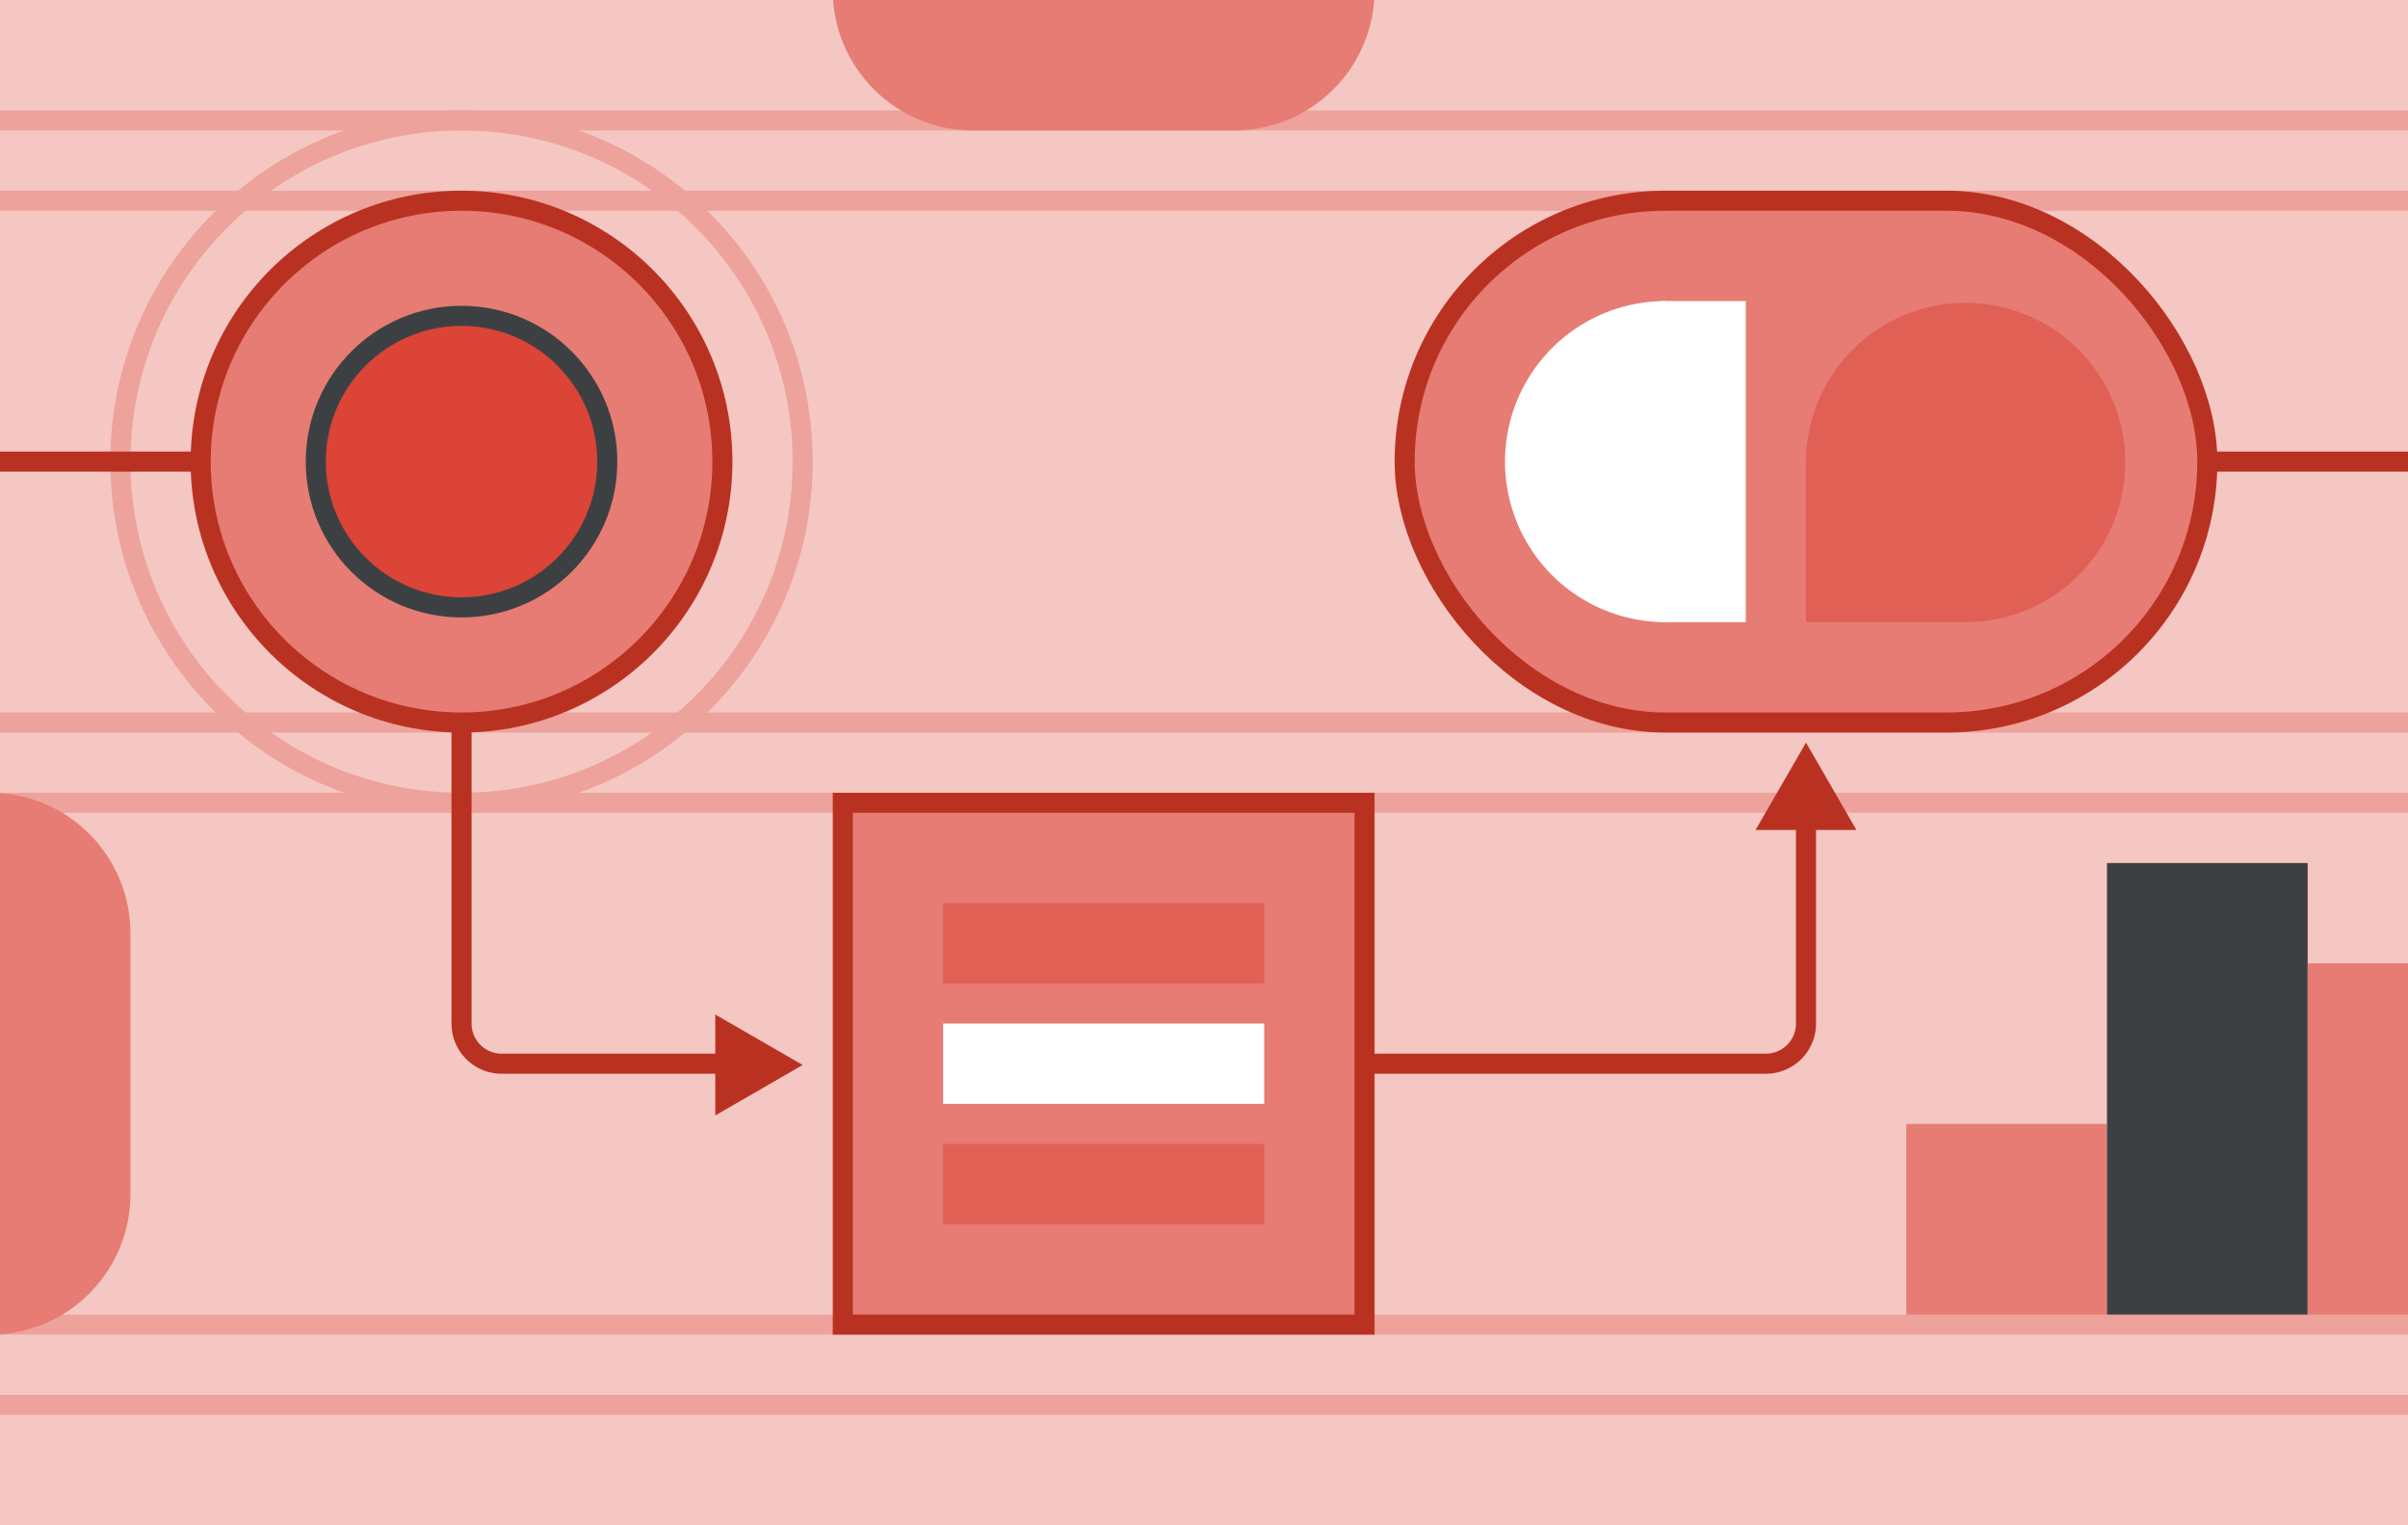 <svg xmlns="http://www.w3.org/2000/svg" viewBox="0 0 1200 760"><rect width="1200" height="760" style="fill:#f4c7c3"/><rect x="950" y="560" width="100" height="100" transform="translate(390 1610) rotate(-90)" style="fill:#e67c73"/><rect x="985" y="495" width="230" height="100" transform="translate(555 1645) rotate(-90)" style="fill:#3c4043"/><rect x="1110" y="520" width="180" height="100" transform="translate(630 1770) rotate(-90)" style="fill:#e67c73"/><line y1="100" x2="1200" y2="100" style="fill:none;stroke:#eda29b;stroke-miterlimit:10;stroke-width:10px"/><line y1="360" x2="1200" y2="360" style="fill:none;stroke:#eda29b;stroke-miterlimit:10;stroke-width:10px"/><line y1="400" x2="1200" y2="400" style="fill:none;stroke:#eda29b;stroke-miterlimit:10;stroke-width:10px"/><line y1="60" x2="1200" y2="60" style="fill:none;stroke:#eda29b;stroke-miterlimit:10;stroke-width:10px"/><line y1="700" x2="1200" y2="700" style="fill:none;stroke:#eda29b;stroke-miterlimit:10;stroke-width:10px"/><line y1="660" x2="1200" y2="660" style="fill:none;stroke:#eda29b;stroke-miterlimit:10;stroke-width:10px"/><circle cx="230" cy="230" r="170" style="fill:none;stroke:#eda29b;stroke-miterlimit:10;stroke-width:10px"/><circle cx="230" cy="230" r="130" style="fill:#e67c73;stroke:#b93221;stroke-miterlimit:10;stroke-width:10px"/><circle cx="230" cy="230" r="72.631" style="fill:#db4437;stroke:#3c4043;stroke-miterlimit:10;stroke-width:10px"/><rect x="700" y="100" width="400" height="260" rx="130" transform="translate(1800 460) rotate(-180)" style="fill:#e67c73;stroke:#b93221;stroke-miterlimit:10;stroke-width:10px"/><rect x="420" y="400" width="260" height="260" style="fill:#e67c73;stroke:#b93221;stroke-miterlimit:10;stroke-width:10px"/><line y1="230" x2="100" y2="230" style="fill:#e67c73;stroke:#b93221;stroke-miterlimit:10;stroke-width:10px"/><path d="M900,380V510a20,20,0,0,1-20,20H680" style="fill:none;stroke:#b93221;stroke-miterlimit:10;stroke-width:10px"/><path d="M376.459,530H250a20,20,0,0,1-20-20V360" style="fill:none;stroke:#b93221;stroke-miterlimit:10;stroke-width:10px"/><polygon points="400 530.635 356.459 505.497 356.459 555.774 400 530.635" style="fill:#b93221"/><polygon points="900 370 874.862 413.541 925.138 413.541 900 370" style="fill:#b93221"/><line x1="1100" y1="230" x2="1200" y2="230" style="fill:none;stroke:#b93221;stroke-miterlimit:10;stroke-width:10px"/><rect x="470" y="510" width="160" height="40" style="fill:#fff"/><rect x="470" y="570" width="160" height="40" style="fill:#e06055"/><rect x="470" y="450" width="160" height="40" style="fill:#e06055"/><path d="M900,310V230.454a79.545,79.545,0,0,1,79.545-79.545h0a79.545,79.545,0,0,1,79.545,79.545h0A79.545,79.545,0,0,1,979.545,310Z" style="fill:#e06055"/><rect x="827.773" y="150" width="42.227" height="160" style="fill:#fff"/><path d="M830,310a80,80,0,0,1,0-160" style="fill:#fff"/><path d="M-5,400a65,65,0,0,1,65,65V595A65,65,0,0,1-5,660" style="fill:#e67c73;stroke:#e67c73;stroke-miterlimit:10;stroke-width:10px"/><path d="M680-5a65,65,0,0,1-65,65H485A65,65,0,0,1,420-5" style="fill:#e67c73;stroke:#e67c73;stroke-miterlimit:10;stroke-width:10px"/></svg>